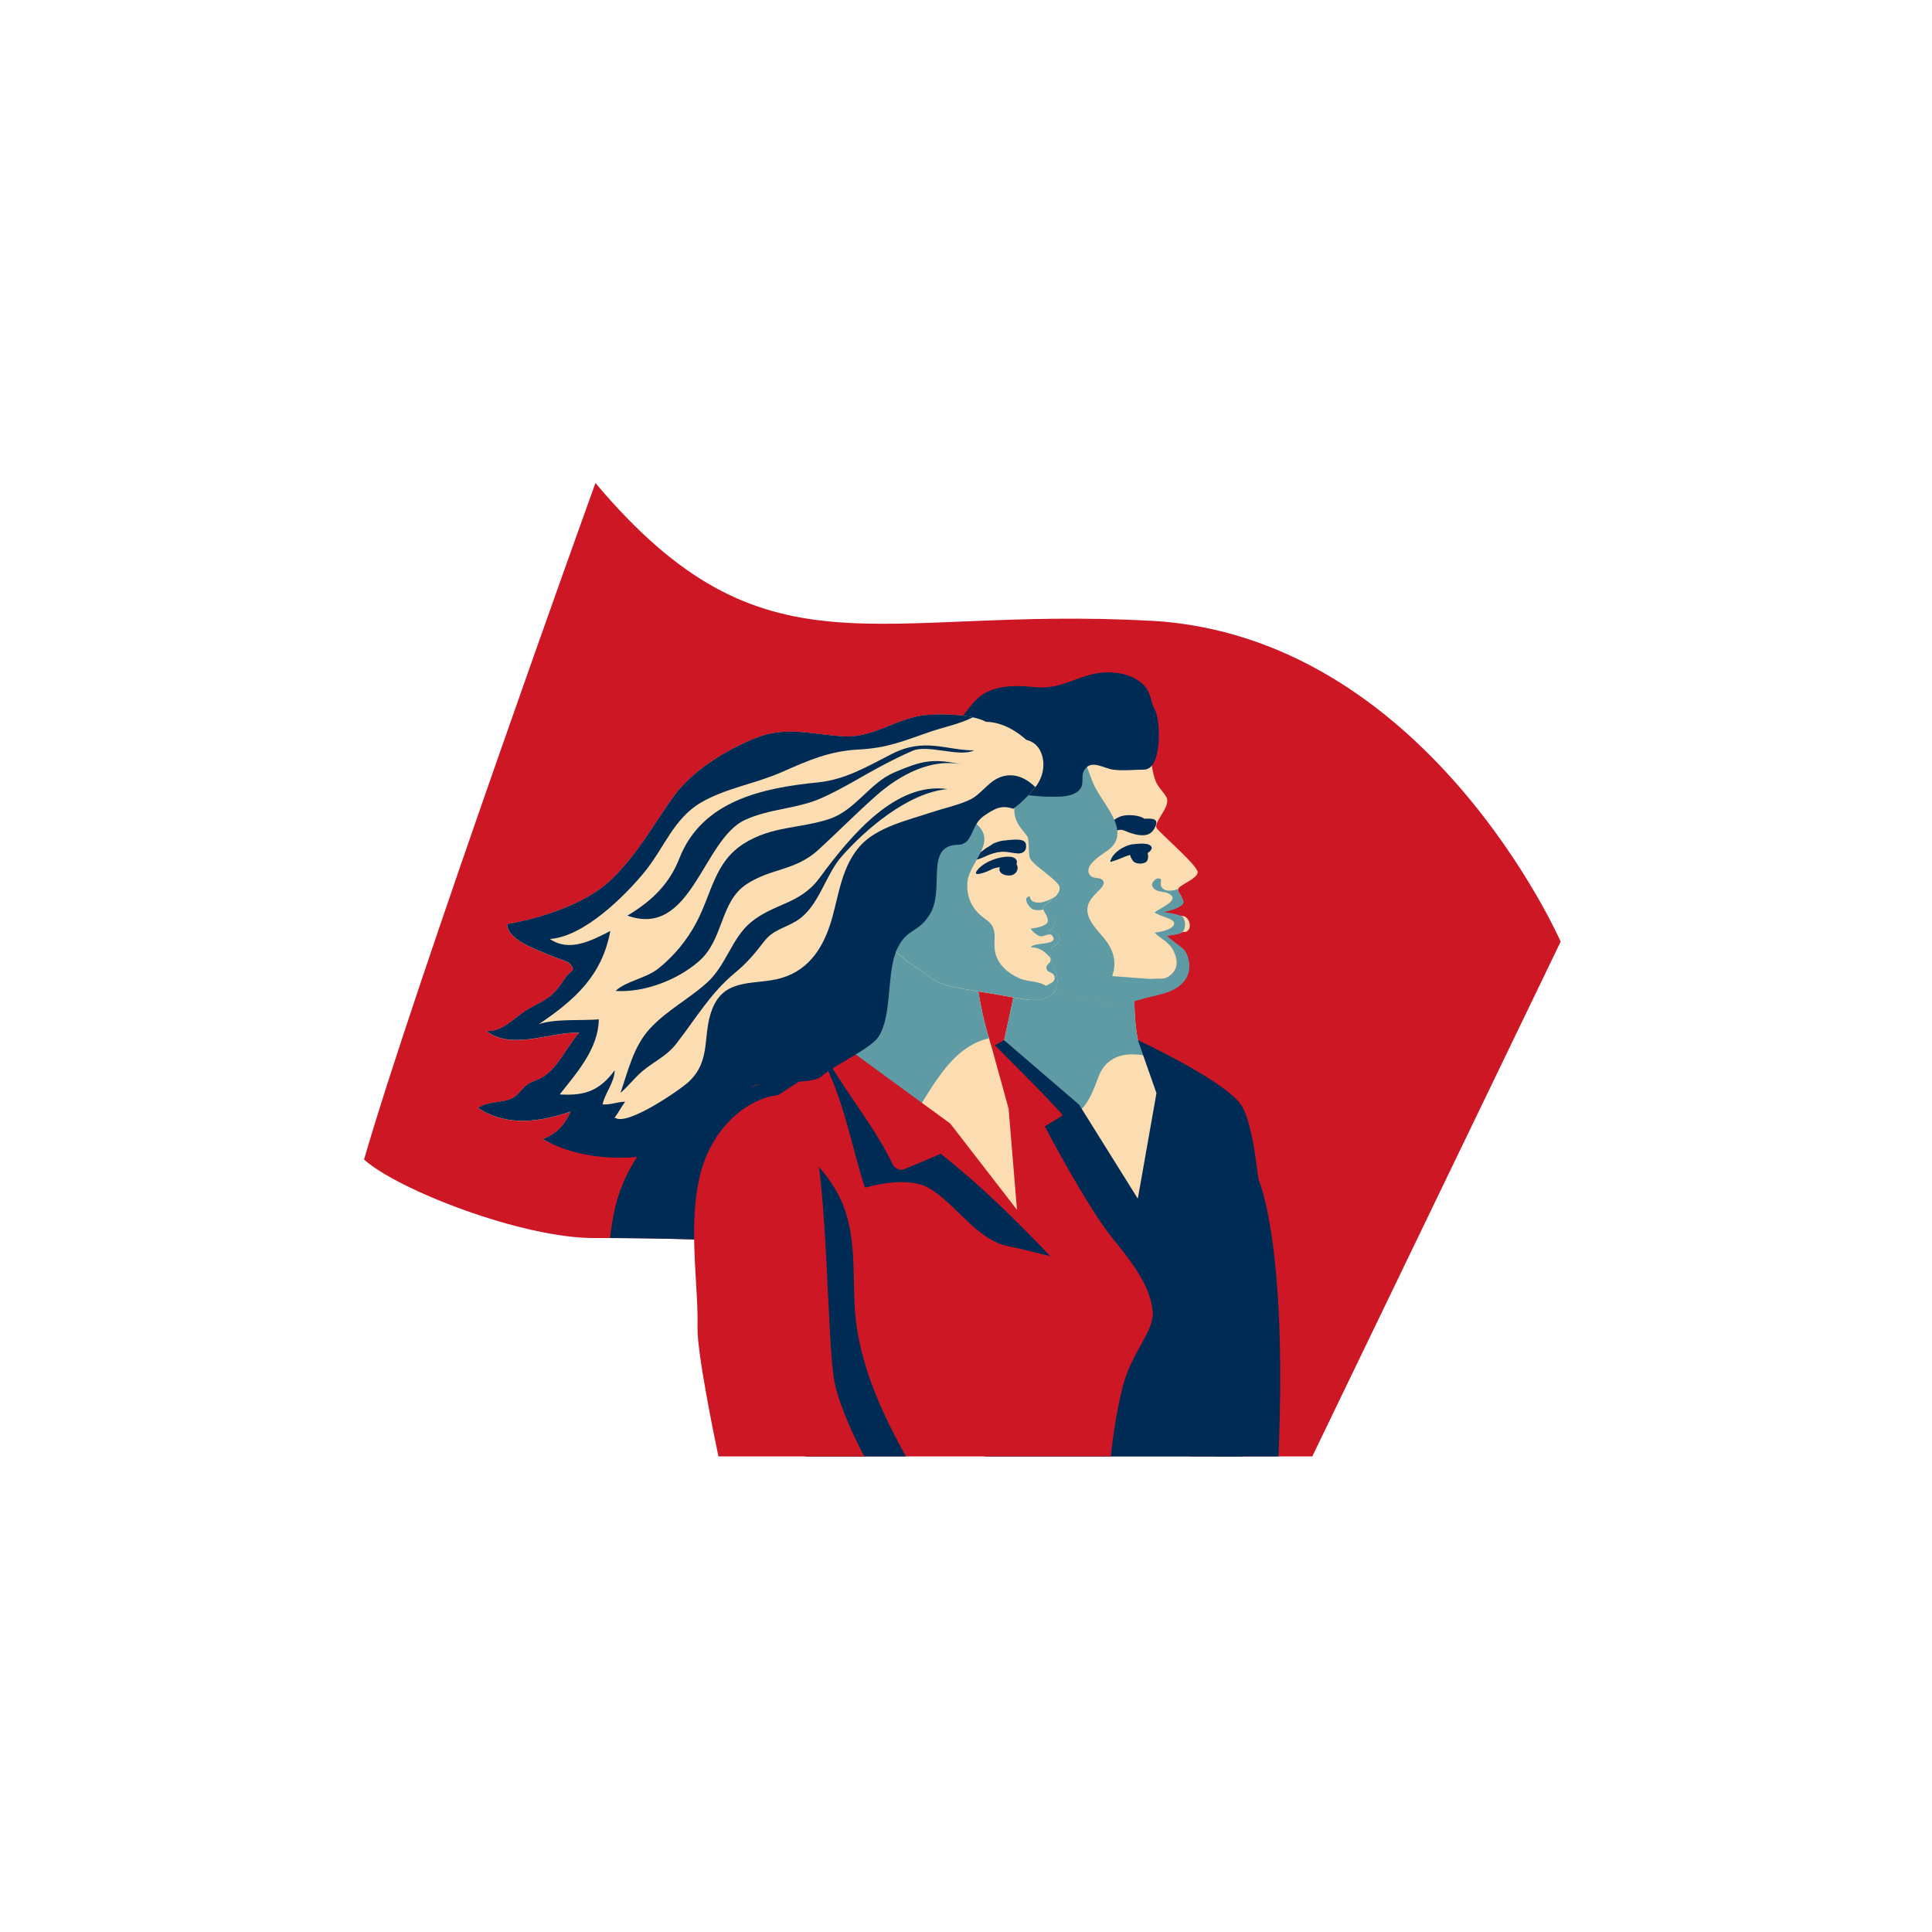 <svg width="180" height="180" viewBox="0 0 180 180" fill="none" xmlns="http://www.w3.org/2000/svg">
<path d="M107.203 57.838C81.435 56.413 71.29 63.792 55.475 45C55.475 45 38.567 91.921 33.917 108.03C37.059 110.861 48.647 115.364 55.356 115.345C61.255 115.327 68.267 115.501 76.17 116.034C91.571 117.073 103.747 127.659 110.869 135.691H122.264L145.403 87.731C145.403 87.731 132.961 59.253 107.193 57.828L107.203 57.838Z" fill="#CD1725"/>
<path d="M94.585 120.721C90.459 112.542 84.743 105.43 79.404 98.041C77.704 98.832 75.793 99.429 73.937 100.026C68.543 101.763 62 103.197 58.93 108.472C57.552 110.842 57.111 112.956 56.835 115.345C62.422 115.364 68.928 115.547 76.179 116.034C83.383 116.521 89.88 119.095 95.486 122.522C95.183 121.906 94.879 121.3 94.585 120.721V120.721Z" fill="#002B55"/>
<path d="M119.112 135.691C119.958 115.713 117.256 109.905 117.256 109.905C114.572 115.345 113.461 132.364 113.268 135.691H119.121H119.112Z" fill="#002B55"/>
<path d="M109.215 101C109.215 101 106.348 99.448 105.888 96.176C105.429 92.905 105.888 89.229 105.888 89.229L95.32 88.365C95.32 88.365 92.968 100.771 91.93 102.719C90.891 104.667 105.888 127.76 109.215 100.991V101Z" fill="#FCDDB1"/>
<path d="M96.764 104.704C99.759 104.492 101 103.932 102.112 100.936C102.36 100.274 102.562 99.65 103.077 99.135C104.032 98.179 105.347 98.124 106.615 98.326C106.275 97.72 106.008 96.994 105.889 96.167C105.429 92.895 105.889 89.219 105.889 89.219L95.321 88.356C95.321 88.356 92.968 100.761 91.93 102.71C91.746 103.059 92.086 104.106 92.784 105.43C94.227 104.998 95.679 104.768 96.773 104.695L96.764 104.704Z" fill="#5F9BA5"/>
<path d="M103.821 93.447C104.308 93.29 104.786 93.125 105.291 93.052C106.201 92.914 107.055 92.767 107.818 92.188C108.507 91.664 109.583 91.168 110.125 90.506C110.713 89.789 109.904 88.751 109.509 88.163C109.417 88.025 109.371 87.896 109.353 87.768C108.958 87.455 108.664 87.18 108.664 87.18C108.664 87.18 109.187 87.106 109.757 86.996C109.959 86.867 110.207 86.794 110.456 86.83C111.181 86.61 110.832 85.259 110.07 85.342C109.298 85.424 108.03 85.057 108.03 85.057C110.612 84.487 110.18 83.844 110.07 83.55C109.959 83.256 109.702 83.145 109.785 82.805C109.858 82.456 111.549 81.886 111.586 81.271C111.623 80.655 107.984 77.558 107.754 77.135C107.524 76.713 108.553 75.601 108.71 74.912C108.866 74.222 108.572 74.167 107.882 73.184C107.193 72.201 107.083 68.994 107.083 68.994C103.922 63.958 94.622 68.286 91.865 71.273C89.118 74.259 89.963 85.36 92.61 88.696C95.256 92.032 100.935 93.061 103.122 93.346C103.38 93.382 103.609 93.41 103.821 93.428V93.447Z" fill="#FCDDB1"/>
<path d="M103.435 80.297C103.6 79.442 104.813 78.725 105.576 78.652C106.302 78.578 107.156 78.505 107.303 78.964C107.359 79.12 107.028 79.571 106.421 79.653C105.962 79.718 105.833 79.497 105.401 79.617C104.62 79.828 104.124 80.15 103.426 80.306L103.435 80.297Z" fill="#002B55"/>
<path d="M105.227 79.424C105.227 79.635 105.457 80.168 105.668 80.315C105.98 80.536 106.725 80.517 106.89 80.168C107.037 79.865 106.982 79.35 106.688 79.176C106.192 78.891 105.512 79.102 105.218 79.415L105.227 79.424Z" fill="#002B55"/>
<path d="M102.24 77.724C102.893 77.209 103.701 76.263 104.501 76.033C105.07 75.867 106.192 75.932 106.623 76.29C106.642 76.281 106.623 76.263 106.66 76.272H106.633C107.23 76.272 108.002 76.189 107.643 77.007C107.349 77.687 106.881 77.88 106.182 77.806C105.897 77.779 105.622 77.696 105.346 77.613C105.08 77.54 104.703 77.319 104.427 77.31C103.876 77.292 103.233 77.926 102.7 78.064C102.396 78.146 101.808 78.073 102.249 77.724H102.24Z" fill="#002B55"/>
<path d="M110.207 88.365C109.472 87.795 108.673 87.189 108.673 87.189C108.673 87.189 109.151 87.18 109.895 86.977C110.639 86.775 110.456 85.507 110.079 85.351C109.362 85.057 108.388 84.983 108.388 84.983C110.97 84.414 110.189 83.853 110.079 83.559C109.969 83.265 109.711 83.155 109.794 82.815C109.794 82.815 108.599 83.311 108.204 82.612C108.039 82.328 108.287 81.96 108.103 81.877C107.938 81.804 107.708 81.804 107.46 82.125C107.267 82.364 107.294 82.53 107.487 82.76C107.809 83.145 108.498 83.035 108.893 83.246C110.033 83.862 108.085 84.579 107.579 85.002C107.938 85.36 109.417 85.562 109.399 86.022C109.371 86.628 107.965 86.849 107.561 86.895C108.241 87.538 108.985 87.777 109.399 88.723C109.776 89.606 109.739 90.424 108.82 91.012C108.425 91.26 107.956 91.14 107.506 91.195C106.982 91.26 102.681 90.8 101.652 90.846C100.605 90.901 101.873 92.142 100.843 91.94C100.182 91.811 99.778 91.719 99.107 91.977C98.785 92.105 98.445 92.16 98.105 92.206C100.108 92.905 102.056 93.235 103.141 93.373C105.319 93.658 104.234 93.575 108.076 92.656C111.917 91.737 110.759 88.797 110.217 88.374L110.207 88.365Z" fill="#5F9BA5"/>
<path d="M103.178 79.249C105.604 77.512 102.608 74.81 101.873 73.019C101.432 71.953 101.046 70.85 100.696 69.756C100.43 68.929 100.283 67.872 99.952 66.99C96.681 67.716 93.345 69.692 91.875 71.291C89.127 74.278 89.972 85.378 92.619 88.714C94.889 91.572 99.391 92.739 102.001 93.189C102.167 93.024 102.332 92.849 102.498 92.675C103.72 91.361 104.28 89.835 103.398 88.19C102.902 87.271 101.965 86.573 101.514 85.608C101 84.496 101.514 83.825 102.259 83.081C102.534 82.805 103.067 82.346 102.718 81.987C102.396 81.666 101.744 81.969 101.468 81.409C101.055 80.572 102.626 79.644 103.178 79.249V79.249Z" fill="#5F9BA5"/>
<path d="M86.811 69.527C87.574 68.727 88.502 68.038 89.255 67.229C89.908 66.531 90.432 65.64 91.148 65.015C92.545 63.783 94.622 63.848 96.341 64.013C98.555 64.234 99.621 63.379 101.625 62.855C103.242 62.432 105.383 62.589 106.596 63.866C107.285 64.592 107.184 65.428 107.625 66.191C108.112 67.036 108.324 71.714 106.568 71.705C105.64 71.705 104.611 71.833 103.692 71.705C102.883 71.594 101.799 70.823 101.147 71.576C100.503 72.311 101.257 73.101 100.375 73.763C99.64 74.314 98.5 74.223 97.618 74.223C96.497 74.223 95.247 73.91 94.181 74.195C92.132 74.737 91.084 76.465 88.805 76.759C86.563 77.053 83.724 76.75 83.604 73.91C83.512 71.815 85.433 70.969 86.82 69.518L86.811 69.527Z" fill="#002B55"/>
<path d="M115.804 135.69C116.429 127.494 118.386 114.665 117.825 113.176C117.256 111.651 117.044 105.338 115.712 103.068C114.379 100.798 106.008 96.902 106.008 96.902L107.745 101.846L106.008 111.678L100.54 102.921L93.547 96.911L84.367 102.002L91.755 135.7H115.813L115.804 135.69Z" fill="#002B55"/>
<path d="M90.947 90.818C90.947 90.818 91.562 97.499 94.163 101.101C96.763 104.704 103.656 112.414 93.014 114.169C82.373 115.933 78.385 104.29 77.778 101.919C77.778 101.919 81.389 95.046 79.625 83.32L90.947 90.818V90.818Z" fill="#FCDDB1"/>
<path d="M81.895 109.905C82.299 109.537 82.676 109.078 83.007 108.499C84.174 106.487 84.937 104.272 86.168 102.296C87.85 99.613 89.412 97.38 92.141 96.727C91.213 93.713 90.937 90.809 90.937 90.809L79.616 83.311C81.389 95.037 77.769 101.91 77.769 101.91C78.09 103.142 79.313 106.845 81.886 109.896L81.895 109.905Z" fill="#5F9BA5"/>
<path d="M82.042 74.011C82.042 74.011 89.164 69.646 91.406 71.144C93.648 72.642 94.503 74.011 94.503 75.472C94.503 76.933 95.67 77.586 95.78 78.1C95.881 78.615 95.817 79.663 95.973 79.984C96.285 80.637 98.509 81.969 98.702 82.585C98.895 83.201 97.995 83.826 97.875 83.945C97.756 84.064 97.057 84.515 97.14 84.634C97.223 84.744 97.434 85.397 97.719 85.388C98.004 85.379 98.721 86.15 97.691 86.748C97.691 86.748 98.757 86.72 98.693 87.446C98.629 88.172 97.848 88.273 97.848 88.383C97.848 88.494 97.756 89.376 98.252 90.332C98.748 91.287 98.978 93.778 94.879 93.015C90.781 92.252 90.193 92.289 88.52 91.885C86.848 91.48 86.398 90.736 85.129 89.992C83.861 89.247 74.194 81.546 82.033 74.02L82.042 74.011Z" fill="#FCDDB1"/>
<path d="M93.832 78.284C93.372 78.312 93.115 78.358 92.545 78.587C92.343 78.762 91.985 78.937 91.819 79.056C91.544 79.258 91.268 79.47 91.02 79.709C90.257 80.425 91.387 79.993 91.819 79.782C92.27 79.561 92.821 79.396 93.308 79.359C93.841 79.323 94.319 79.488 94.843 79.516C95.284 79.534 95.651 79.295 95.596 78.753C95.578 78.045 94.429 78.238 93.823 78.275L93.832 78.284Z" fill="#002B55"/>
<path d="M90.983 81.17C91.571 80.297 93.18 79.727 94.163 79.828C94.448 79.856 94.778 80.021 94.742 80.361C94.696 80.738 94.291 80.729 93.979 80.747C93.308 80.784 92.794 80.747 92.205 81.087C92.022 81.188 90.588 81.758 90.992 81.17H90.983Z" fill="#002B55"/>
<path d="M93.74 80.287C93.336 80.379 92.913 80.875 93.216 81.27C93.437 81.565 94.053 81.638 94.356 81.509C94.724 81.344 94.916 80.967 94.751 80.591C94.668 80.416 94.494 80.241 94.319 80.177C93.952 80.039 94.071 80.214 93.749 80.287H93.74Z" fill="#002B55"/>
<path d="M97.894 92.335C97.296 91.296 95.955 91.581 94.962 91.14C93.786 90.616 92.784 89.707 92.665 88.365C92.619 87.814 92.729 87.244 92.61 86.711C92.445 85.994 91.994 85.792 91.47 85.369C90.487 84.57 90.009 83.43 90.138 82.162C90.313 80.352 92.766 78.597 91.186 76.979C90.313 76.088 89.467 75.022 88.943 73.882C88.649 73.248 88.585 72.522 88.539 71.842C88.539 71.704 88.539 71.383 88.557 71.061C85.663 71.787 82.033 74.011 82.033 74.011C74.204 81.537 83.871 89.229 85.13 89.982C86.389 90.736 86.848 91.471 88.521 91.875C90.193 92.28 90.781 92.243 94.88 93.006C96.561 93.318 97.508 93.079 98.013 92.629C97.986 92.537 97.949 92.436 97.885 92.335H97.894Z" fill="#5F9BA5"/>
<path d="M95.78 79.663L95.771 79.671H95.78V79.663Z" fill="#5F9BA5"/>
<path d="M95.955 83.513C95.192 83.559 95.863 84.598 96.267 84.735C96.552 84.827 96.874 84.818 97.205 84.735C97.177 84.68 97.159 84.644 97.14 84.616C97.058 84.506 97.756 84.046 97.875 83.927C97.949 83.853 98.454 83.578 98.758 83.237C96.993 84.542 95.936 84.129 95.955 83.513V83.513Z" fill="#5F9BA5"/>
<path d="M97.995 91.544C97.406 91.958 96.653 91.986 96.194 92.656C96.065 92.84 96.001 92.996 95.973 93.134C98.932 93.29 98.711 91.186 98.261 90.322C97.765 89.367 97.857 88.484 97.857 88.374C97.857 88.264 98.638 88.163 98.702 87.437C98.757 86.711 97.701 86.738 97.701 86.738C98.73 86.132 98.013 85.36 97.728 85.378C97.636 85.378 97.544 85.314 97.471 85.213C97.572 85.479 97.719 85.755 97.544 86.012C97.351 86.297 96.331 86.509 96.01 86.509C96.184 86.775 96.635 87.189 96.965 87.235C97.305 87.281 97.848 86.784 98.105 87.271C98.555 88.108 96.239 87.758 96.046 88.264C96.616 88.245 97.14 88.484 97.526 88.889C97.701 89.073 97.939 89.21 97.884 89.495C97.829 89.771 97.443 89.854 97.498 90.221C97.563 90.616 97.958 90.552 98.151 90.791C98.362 91.067 98.252 91.379 97.995 91.554V91.544Z" fill="#5F9BA5"/>
<path d="M75.058 135.69H103.49C103.609 134.542 103.94 131.822 104.584 129.258C105.429 125.885 107.644 123.974 107.386 122.063C107.129 120.151 106.192 118.46 103.738 115.474C101.285 112.487 97.342 104.943 97.342 104.943L99.015 103.913C98.27 102.921 92.205 96.902 92.205 96.902L93.97 103.298L94.751 112.717L88.53 104.676L79.184 97.848C79.184 97.848 73.422 101.313 71.437 102.765C69.443 104.217 71.097 113.866 71.437 120.068C71.731 125.389 74.332 133.485 75.067 135.69H75.058Z" fill="#CD1725"/>
<path d="M80.59 110.65C82.419 110.135 84.983 109.804 86.508 110.668C88.989 112.083 90.992 115.502 93.859 116.09C95.229 116.375 96.543 116.705 97.857 117.036C94.659 113.673 91.342 110.411 87.638 107.488C86.517 107.994 85.378 108.462 84.229 108.94C83.88 109.087 83.356 108.858 83.191 108.518C81.564 105.136 79.166 102.232 77.254 99.025C77.144 99.089 77.025 99.172 76.905 99.245C78.669 102.783 79.368 106.9 80.59 110.668V110.65Z" fill="#002B55"/>
<path d="M75.058 135.691H84.394C82.373 132.006 80.59 128.238 79.873 123.992C79.129 119.517 80.287 114.858 77.787 110.741C76.023 107.837 73.496 105.99 70.647 104.437C70.022 107.81 71.143 115.06 71.428 120.078C71.722 125.398 74.323 133.494 75.058 135.7V135.691Z" fill="#002B55"/>
<path d="M64.986 123.634C64.931 125.968 66.484 133.549 66.934 135.691H80.525C79.864 134.45 78.338 131.408 77.778 128.909C77.052 125.692 77.144 109.933 75.646 105.439C74.902 103.187 74.019 101.873 72.475 102.03C70.932 102.186 68 103.362 66.135 107.001C63.645 111.853 65.106 119.14 64.986 123.625V123.634Z" fill="#CD1725"/>
<path d="M94.392 75.353C94.944 74.967 95.854 74.149 96.543 73.23C97.168 72.394 97.315 71.374 97.149 70.62C97.021 70.032 96.681 69.187 95.615 68.929C95.624 68.957 93.97 67.275 91.865 67.248C90.625 66.586 88.079 66.476 86.287 66.623C83.705 66.843 81.426 68.718 78.78 68.617C75.968 68.507 73.358 67.606 70.509 68.727C67.697 69.83 64.426 71.833 62.698 74.287C60.814 76.952 59.316 79.69 56.918 81.988C54.575 84.221 50.357 85.572 47.251 86.105C47.306 87.602 49.888 88.411 51.055 88.944C51.377 89.091 52.884 89.578 53.049 89.753C53.766 90.552 53.159 90.341 52.626 91.168C51.551 92.831 51.055 93.043 49.383 93.925C48.004 94.651 46.984 96.158 45.293 96.066C47.756 97.904 51.303 96.112 53.959 96.222C52.838 97.499 52.047 99.383 50.614 100.33C50.164 100.624 49.566 100.734 49.07 101.092C48.629 101.414 48.298 102.021 47.811 102.278C46.791 102.811 45.532 102.563 44.531 103.234C47.287 105.035 50.393 104.52 53.178 103.564C52.525 104.934 51.836 105.623 50.577 106.147C54.813 108.573 61.338 105.366 65.142 103.39C67.798 102.011 68.543 99.631 70.619 97.839C71.639 96.966 72.99 96.801 74.001 95.845C74.948 94.945 75.71 93.603 76.445 92.51C77.787 90.488 79.11 88.402 80.167 86.233C81.114 84.285 82.74 82.989 83.88 81.179C85.359 78.836 85.561 76.924 88.741 76.878C90.156 76.86 90.423 76.851 91.691 75.996C92.61 75.38 93.262 74.939 94.411 75.344L94.392 75.353Z" fill="#FCDDB1"/>
<path d="M93.023 72.477C91.957 72.964 91.378 74.057 90.266 74.553C89.154 75.05 87.942 75.298 86.747 75.693C84.597 76.419 81.693 77.053 80.121 78.826C78.458 80.719 78.182 83.173 77.548 85.452C76.841 88.016 75.545 90.313 72.797 91.122C70.445 91.811 67.614 91.03 66.411 93.879C65.372 96.351 66.355 98.712 64.187 100.771C63.406 101.515 58.434 104.934 57.322 104.143C57.285 104.153 57.249 104.171 57.221 104.18C57.607 103.702 57.883 103.114 58.241 102.645C57.497 102.655 56.918 102.949 56.137 102.894C56.385 101.791 57.212 100.927 57.276 99.714C55.88 101.58 54.575 102.112 52.149 101.965C53.729 99.953 55.751 97.72 55.788 94.972C54.189 95.11 51.708 94.89 50.2 95.423C53.619 93.116 56.091 90.865 56.863 86.739C55.098 87.639 53.049 88.733 51.23 87.483C54.409 87.272 58.232 83.476 60.107 81.17C61.88 78.974 62.781 76.253 65.308 74.774C67.614 73.423 70.335 73.037 72.816 71.944C75.288 70.85 77.282 69.968 80.002 69.83C82.722 69.692 84.247 69.003 86.747 68.148C87.868 67.762 89.467 67.441 90.643 66.825C89.329 66.54 87.601 66.503 86.287 66.614C83.705 66.834 81.426 68.709 78.78 68.608C75.968 68.498 73.358 67.597 70.509 68.718C67.697 69.821 64.426 71.824 62.698 74.278C60.814 76.943 59.316 79.681 56.918 81.978C54.575 84.221 50.357 85.562 47.251 86.095C47.306 87.593 49.888 88.402 51.055 88.935C51.377 89.082 52.884 89.569 53.049 89.743C53.766 90.543 53.159 90.332 52.626 91.159C51.551 92.822 51.055 93.033 49.383 93.915C48.004 94.641 46.984 96.149 45.293 96.057C47.756 97.894 51.303 96.103 53.959 96.213C52.838 97.49 52.047 99.374 50.614 100.321C50.164 100.615 49.566 100.725 49.07 101.083C48.629 101.405 48.298 102.011 47.811 102.269C46.791 102.802 45.532 102.554 44.531 103.224C47.287 105.026 50.393 104.511 53.178 103.555C52.525 104.924 51.836 105.614 50.577 106.137C54.813 108.563 61.044 108.26 64.839 106.294C67.495 104.915 67.771 103.142 69.857 101.35C70.877 100.477 75.572 101.203 76.583 100.247C77.53 99.347 81.095 97.72 81.831 96.617C83.172 94.586 82.556 90.534 83.604 88.365C84.55 86.417 85.479 87.014 86.618 85.204C88.098 82.851 86.076 78.744 89.265 78.707C90.68 78.689 90.413 76.851 91.682 76.005C92.6 75.39 93.253 74.948 94.402 75.353C94.935 74.985 95.789 74.213 96.46 73.34C95.532 72.412 94.31 71.898 93.023 72.477V72.477Z" fill="#002B55"/>
<path d="M89.688 71.254C86.82 70.565 85.727 70.96 83.365 71.943C81.013 72.927 79.717 75.499 77.245 76.308C74.516 77.209 71.878 76.951 69.287 78.606C66.567 80.333 66.328 83.209 64.876 85.957C64.003 87.602 62.79 89.082 61.32 90.249C60.153 91.168 58.306 91.406 57.35 92.325C60.006 92.491 63.093 91.324 65.115 89.559C67.467 87.51 67.045 84 69.59 82.355C71.924 80.848 74.121 81.142 76.289 79.138C78.109 77.466 79.846 75.702 81.683 74.084C83.815 72.21 86.82 70.565 89.688 71.254V71.254Z" fill="#002B55"/>
<path d="M88.272 73.515C83.512 72.844 79.414 77.632 76.354 81.795C74.525 84.285 72.108 84.129 69.921 85.957C68.184 87.409 67.633 89.973 65.868 91.554C64.141 93.107 62.138 94.118 60.548 95.836C59.032 97.481 58.517 99.76 57.809 101.828C58.636 101.111 59.289 100.192 60.208 99.512C61.219 98.758 62.211 98.271 63.001 97.251C64.858 94.862 66.181 92.537 68.478 90.635C69.609 89.698 70.298 88.871 71.152 87.759C72.053 86.592 72.954 86.555 74.185 85.811C76.289 84.542 76.859 81.547 78.44 79.764C80.562 77.365 84.523 73.864 88.281 73.515H88.272Z" fill="#002B55"/>
<path d="M90.763 69.912C88.125 69.912 86.149 68.672 83.052 70.262C80.755 71.438 78.724 72.651 76.16 72.899C71.106 73.404 65.409 74.572 63.295 79.975C62.349 82.392 60.695 83.972 58.452 85.305C64.462 87.455 65.446 78.201 69.425 76.382C71.749 75.316 74.286 75.38 76.629 74.314C78.568 73.441 80.434 72.247 82.327 71.254C83.236 70.776 84.109 70.344 85.019 69.949C86.462 69.324 89.384 70.593 90.772 69.903L90.763 69.912Z" fill="#002B55"/>
</svg>
